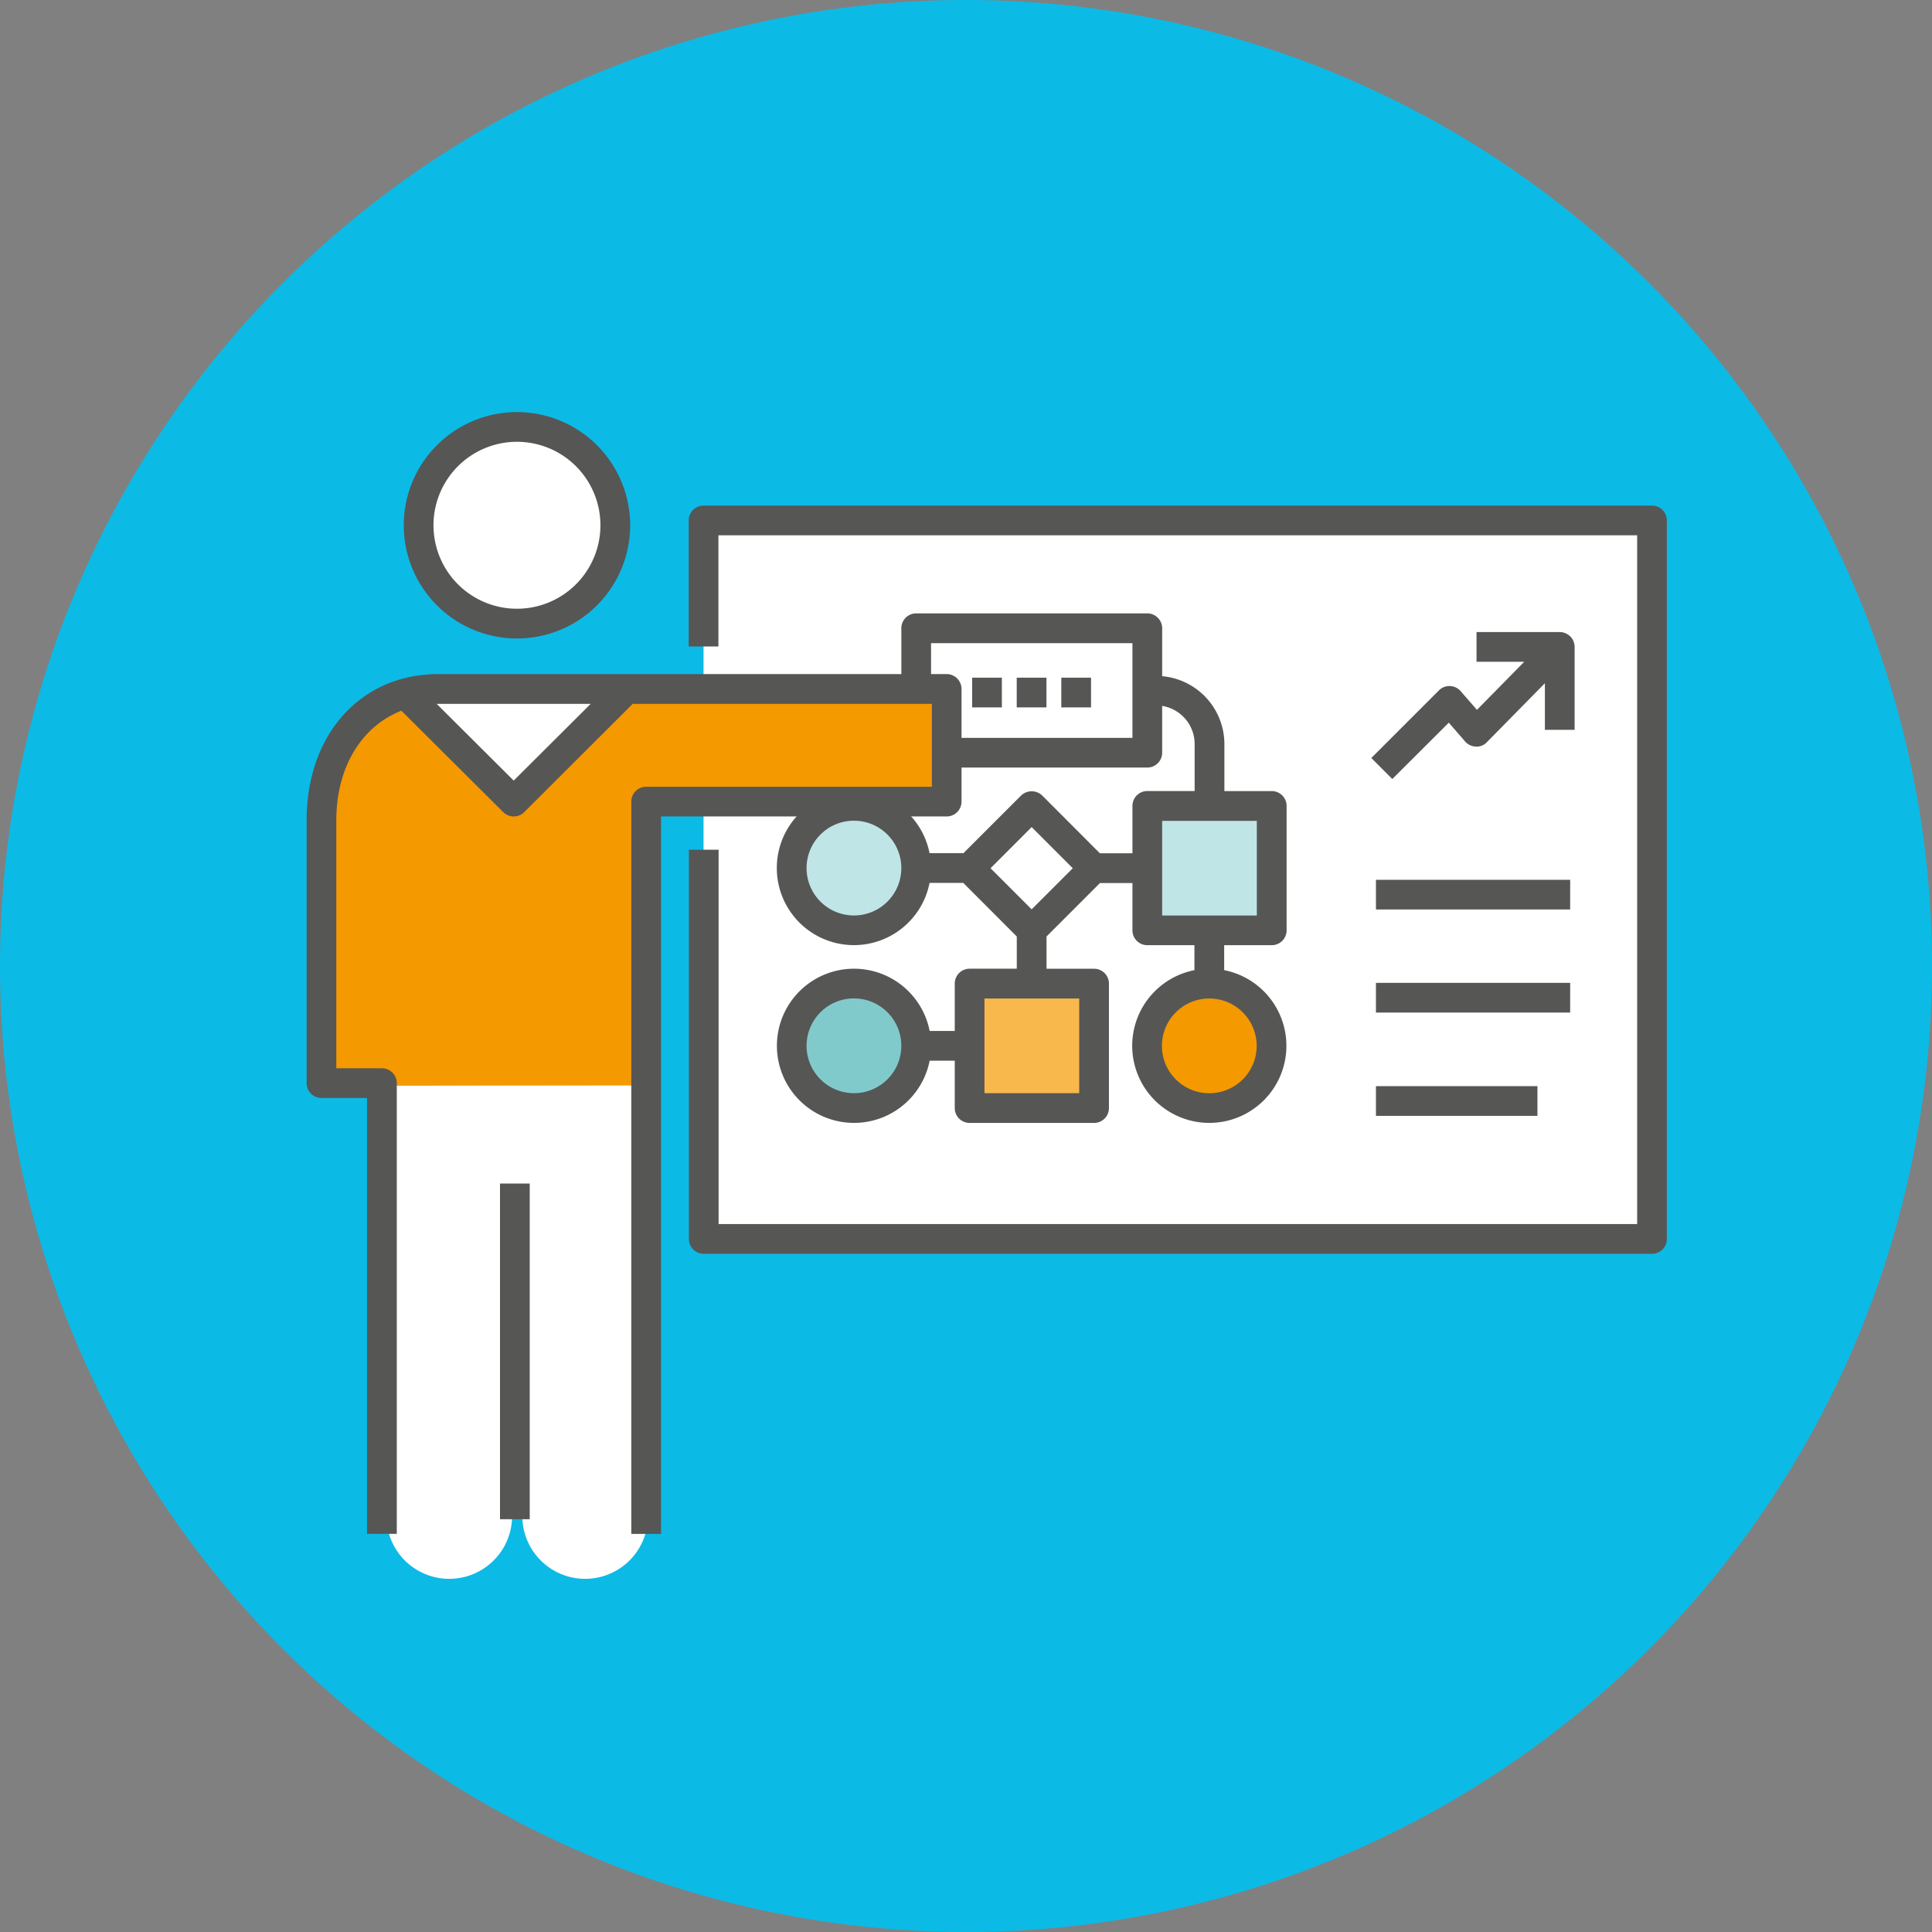 <svg xmlns="http://www.w3.org/2000/svg" xmlns:xlink="http://www.w3.org/1999/xlink" width="100.016" height="100.016" viewBox="0 0 100.016 100.016"><rect x="0" y="0" width="100.016" height="100.016" fill="#808080" stroke="none"/><defs><style>.a{fill:none;}.b{clip-path:url(#a);}.c{fill:#0cbae6;}.d{fill:#fff;}.e{fill:#565655;}.f{fill:#81cacc;}.g{fill:#c0e5e6;}.h{fill:#f49900;}.i{fill:#f8b84c;}</style><clipPath id="a"><rect class="a" width="100.016" height="100.016"/></clipPath></defs><g class="b"><path class="c" d="M50.008,0A50.008,50.008,0,1,1,0,50.008,50.008,50.008,0,0,1,50.008,0"/></g><rect class="d" width="48.851" height="37.22" transform="translate(36.421 27.193)"/><path class="e" d="M96.211,72.754H47.121a.769.769,0,0,1-.769-.769V51.834H47.89V71.215H95.442V35.559H47.88v5.755H46.341V34.79a.769.769,0,0,1,.769-.769h49.1a.769.769,0,0,1,.769.769V71.985A.769.769,0,0,1,96.211,72.754Z" transform="translate(-10.689 -7.847)"/><rect class="a" width="100.016" height="100.016"/><path class="f" d="M56.754,66.157A3.154,3.154,0,1,1,53.6,69.311a3.154,3.154,0,0,1,3.154-3.154" transform="translate(-12.363 -15.259)"/><path class="g" d="M56.754,54.44a3.154,3.154,0,1,1-2.232.925,3.154,3.154,0,0,1,2.232-.925" transform="translate(-12.363 -12.557)"/><path class="h" d="M80.188,66.157a3.154,3.154,0,1,1-3.154,3.154,3.154,3.154,0,0,1,3.154-3.154" transform="translate(-17.768 -15.259)"/><rect class="i" width="6.315" height="6.315" transform="translate(50.259 50.799)"/><rect class="g" width="6.315" height="6.315" transform="translate(59.274 41.786)"/><rect class="d" width="4.458" height="4.458" transform="translate(50.255 44.947) rotate(-45)"/><rect class="d" width="11.723" height="6.315" transform="translate(47.605 32.694)"/><rect class="e" width="1.539" height="1.539" transform="translate(52.634 35.082)"/><rect class="e" width="1.539" height="1.539" transform="translate(50.326 35.082)"/><rect class="e" width="1.539" height="1.539" transform="translate(54.942 35.082)"/><path class="e" d="M77.892,58.451a.769.769,0,0,0,.769-.769v-6.44a.769.769,0,0,0-.769-.769H75.44V48.016a3.531,3.531,0,0,0-3.221-3.491V42.043a.769.769,0,0,0-.769-.769H59.486a.769.769,0,0,0-.769.769v6.443a.769.769,0,0,0,.769.769H71.45a.769.769,0,0,0,.769-.769V46.064A2,2,0,0,1,73.9,48.017v2.453H71.45a.769.769,0,0,0-.769.769v2.453H68.993L66.007,50.7a.792.792,0,0,0-1.088,0l-2.987,2.987H60.177a3.991,3.991,0,1,0,0,1.539h1.746L64.693,58v1.668H62.251a.769.769,0,0,0-.769.769V62.89h-1.3a3.991,3.991,0,1,0,0,1.539h1.3v2.454a.769.769,0,0,0,.769.769h6.444a.769.769,0,0,0,.769-.769V60.439a.769.769,0,0,0-.769-.769H66.233V58L69,55.233H70.68v2.448a.769.769,0,0,0,.769.769h2.441v1.293a3.991,3.991,0,1,0,1.539,0V58.451ZM70.68,47.717H60.255v-4.9H70.68ZM56.265,56.912a2.453,2.453,0,1,1,2.451-2.452,2.453,2.453,0,0,1-2.451,2.452Zm0,9.2a2.453,2.453,0,1,1,2.451-2.452,2.453,2.453,0,0,1-2.451,2.452Zm11.66,0H63.02v-4.9h4.905Zm-2.462-9.518-2.129-2.127,2.129-2.13,2.129,2.13Zm11.649,7.069a2.453,2.453,0,1,1-2.453-2.453,2.453,2.453,0,0,1,2.453,2.453Zm-4.893-6.749v-4.9h4.9v4.9Z" transform="translate(-12.056 -9.52)"/><path class="d" d="M26,73.032V95.317a3.253,3.253,0,1,0,6.507,0v-.375h.529v.375a3.253,3.253,0,1,0,6.506,0V73" transform="translate(-5.997 -16.837)"/><path class="h" d="M54.072,52.454v-5.8H27.956c-3.739,0-6,3.031-6,6.77V66.955H38.6v-14.5Z" transform="translate(-5.064 -10.761)"/><path class="d" d="M33.335,29.053a4.841,4.841,0,1,1-4.841,4.841,4.841,4.841,0,0,1,4.841-4.841" transform="translate(-6.572 -6.701)"/><rect class="a" width="100.016" height="100.016"/><path class="d" d="M28.494,47l4.841,4.83L38.165,47Z" transform="translate(-6.572 -10.841)"/><path class="e" d="M102.017,42.529h-4.3v1.539h2.469l-2.446,2.488-.846-.968a.765.765,0,0,0-.553-.263.752.752,0,0,0-.57.224l-3.5,3.5,1.086,1.089,2.924-2.918.846.975a.769.769,0,0,0,.557.263.713.713,0,0,0,.572-.231l3-3.049V47.59h1.539V43.3a.769.769,0,0,0-.766-.769Z" transform="translate(-21.28 -9.809)"/><path class="e" d="M33.029,39.448a5.86,5.86,0,1,0-5.86-5.86,5.86,5.86,0,0,0,5.86,5.86Zm0-10.182a4.321,4.321,0,1,1-4.321,4.321,4.321,4.321,0,0,1,4.321-4.321Z" transform="translate(-6.267 -6.395)"/><rect class="e" width="1.539" height="17.377" transform="translate(25.884 61.27)"/><path class="e" d="M53.766,45.358H27.455c-4.018,0-6.823,3.115-6.823,7.576v13.6a.769.769,0,0,0,.769.769h2.36V89.868H25.3V66.534a.769.769,0,0,0-.769-.769H22.169V52.934c0-2.77,1.319-4.877,3.37-5.68l5.272,5.25a.769.769,0,0,0,1.086,0L37.513,46.9H53V51.19H38.209a.769.769,0,0,0-.769.769v37.91h1.539V52.728H53.766a.769.769,0,0,0,.769-.769V46.127A.769.769,0,0,0,53.766,45.358ZM31.353,50.871,27.365,46.9c.03,0,.058,0,.088,0h7.885Z" transform="translate(-4.759 -10.462)"/><rect class="a" width="100.016" height="100.016"/><path class="e" d="M100.946,71.421H92.585V69.882h8.361Zm1.693-5.349H92.585V64.534H102.64Zm0-5.335H92.585V59.2H102.64Z" transform="translate(-21.355 -13.654)"/></svg>